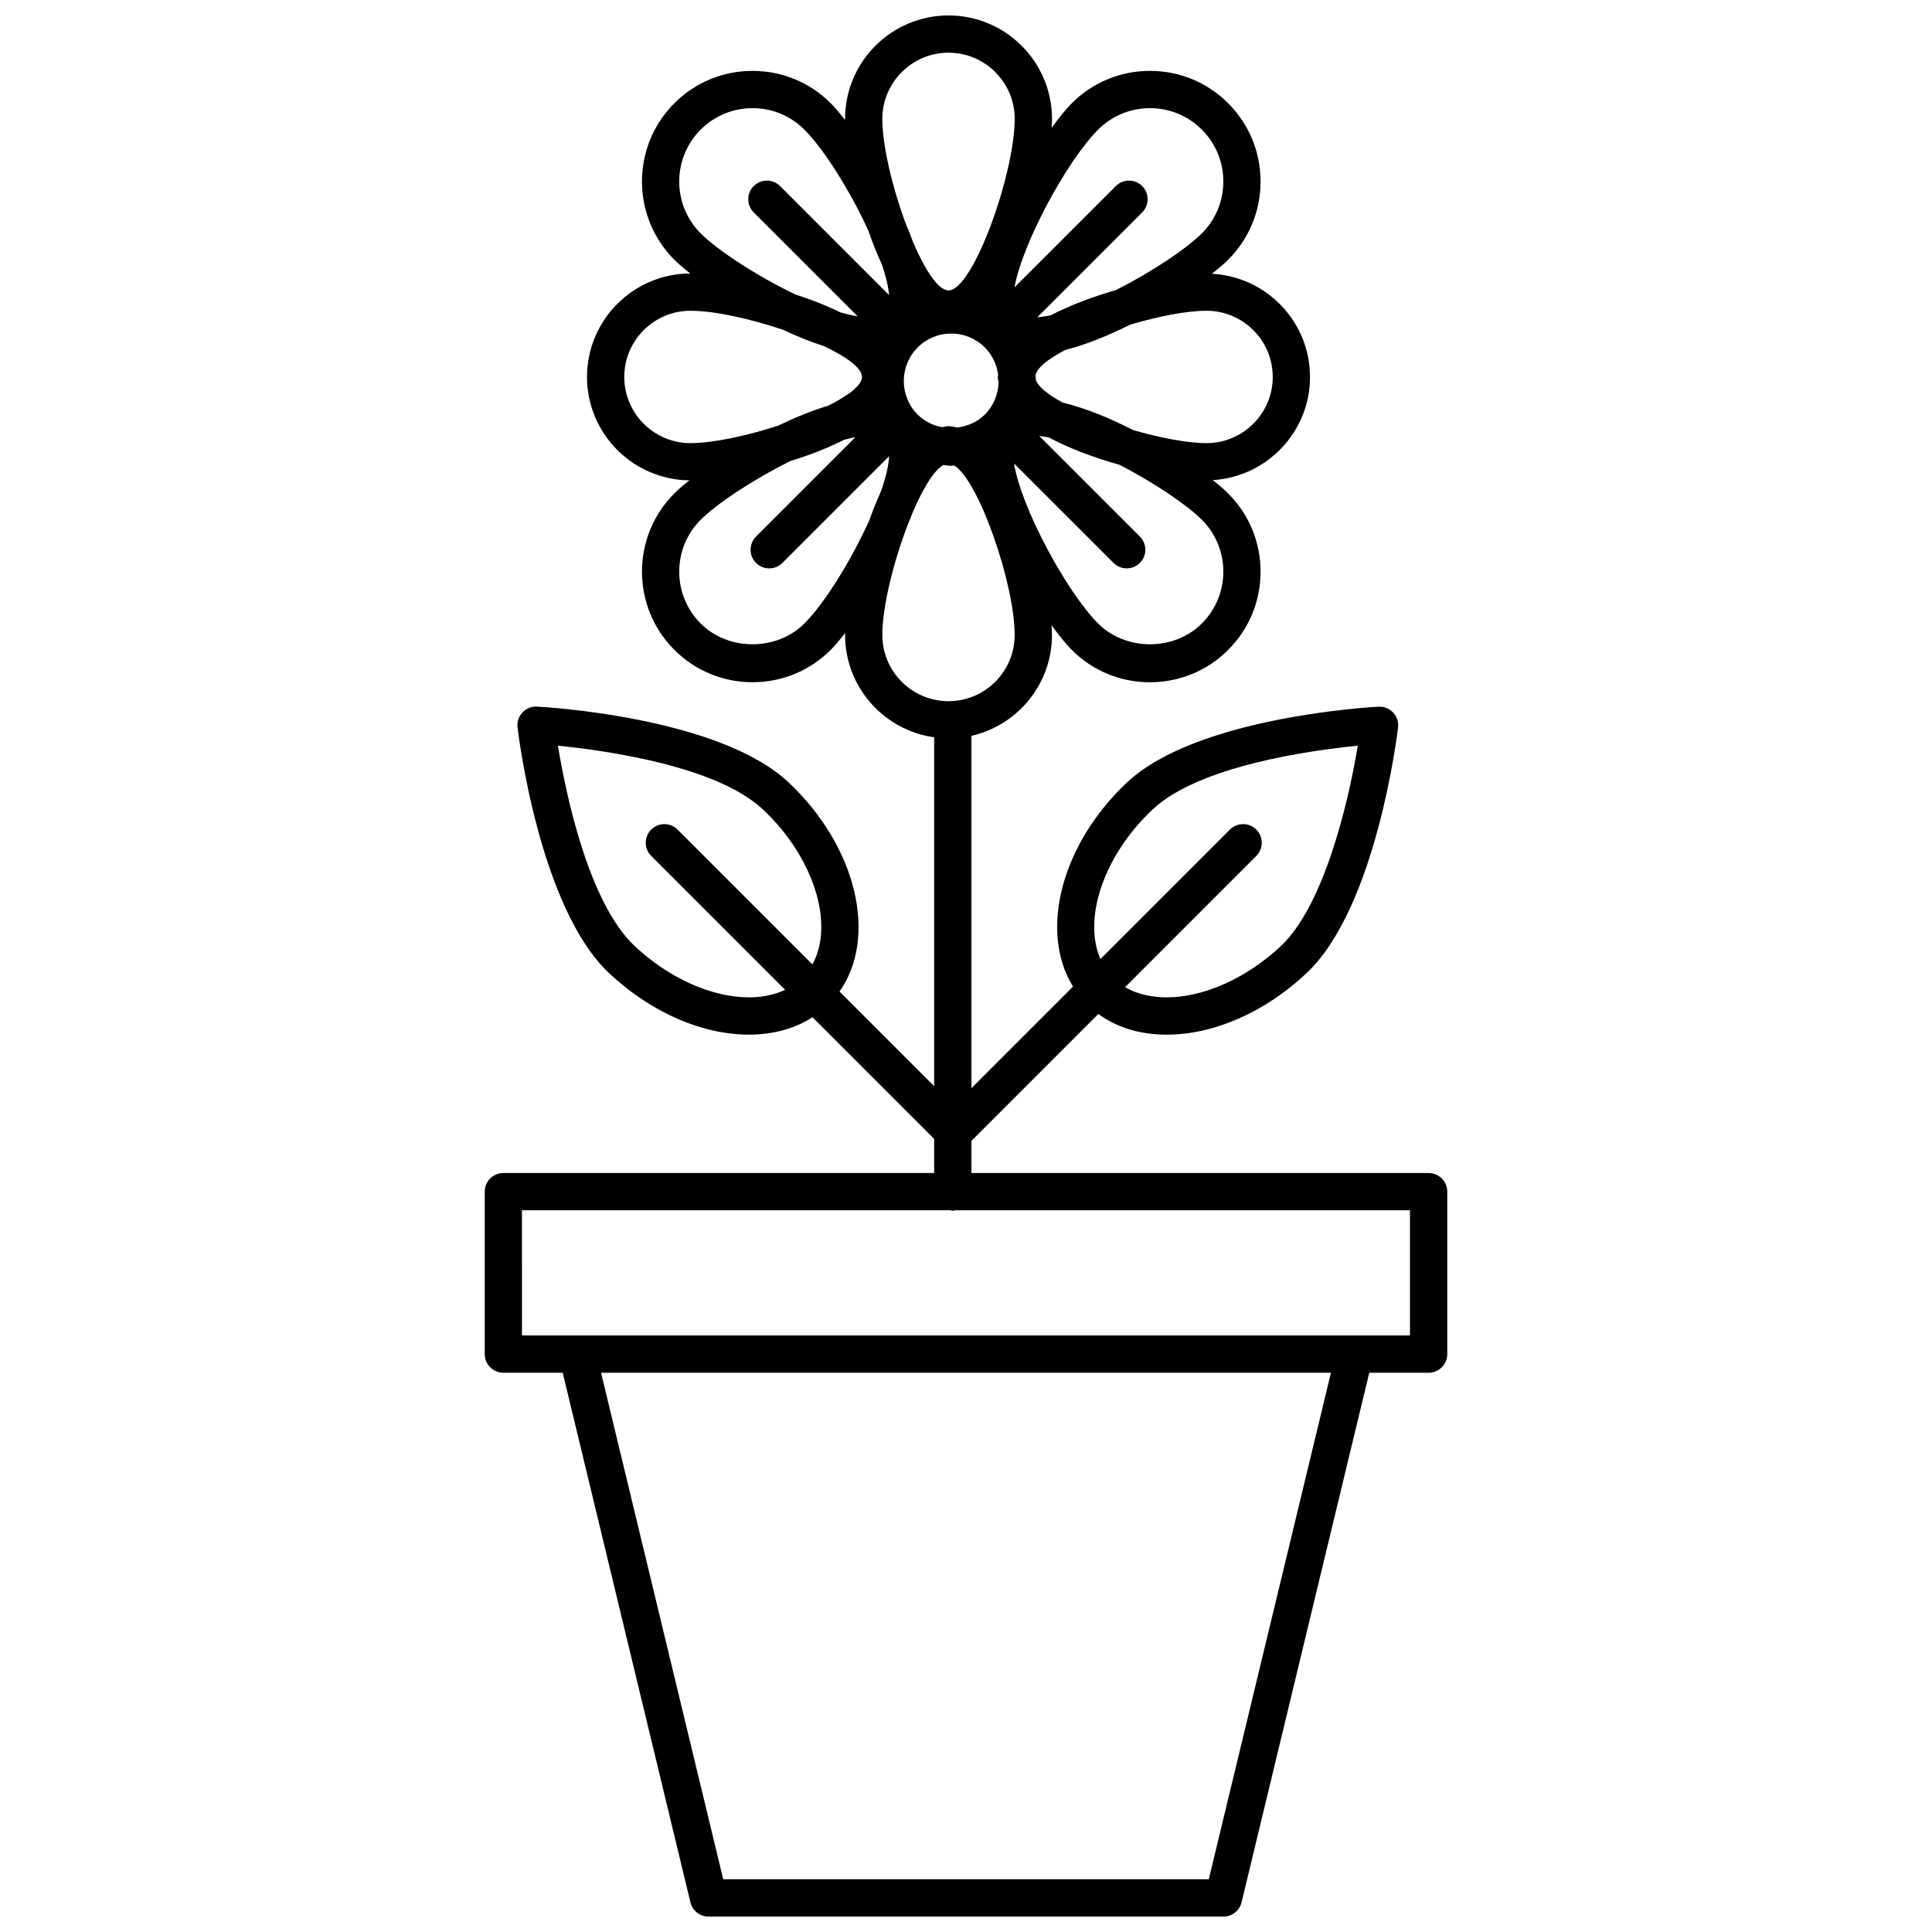 <?xml version="1.0" encoding="UTF-8"?>
<!-- Uploaded to: ICON Repo, www.iconrepo.com, Generator: ICON Repo Mixer Tools -->
<svg width="800px" height="800px" version="1.1" viewBox="144 144 512 512" xmlns="http://www.w3.org/2000/svg">
 <defs>
  <clipPath id="a">
   <path d="m272 148.09h256v503.81h-256z"/>
  </clipPath>
 </defs>
 <g clip-path="url(#a)">
  <path d="m277.39 507.79h15.73l33.848 140.34c0.535 2.215 2.519 3.785 4.801 3.785h136.46c2.281 0 4.266-1.562 4.801-3.785l33.84-140.34h15.734c2.731 0 4.938-2.211 4.938-4.938v-43.051c0-2.727-2.207-4.938-4.938-4.938h-121.17v-8.523l33.629-33.629c4.914 3.582 11.062 5.488 18.094 5.488 12.516 0 26.016-5.918 37.031-16.246 18.488-17.324 24.078-63.227 24.309-65.172 0.172-1.445-0.301-2.891-1.305-3.953-0.992-1.062-2.402-1.629-3.863-1.551-1.953 0.102-48.125 2.715-66.609 20.035-17.609 16.504-23.352 39.598-14.363 54.145l-26.922 26.922-0.004-93.375c12.207-2.769 21.352-13.684 21.352-26.719 0-0.715-0.051-1.613-0.137-2.613 2.055 2.805 3.934 5.113 5.371 6.551 5.535 5.535 12.898 8.586 20.73 8.586 7.828 0 15.195-3.047 20.727-8.586 5.535-5.535 8.586-12.898 8.586-20.727s-3.047-15.195-8.586-20.727c-1.023-1.023-2.418-2.227-4.074-3.535 14.344-0.863 25.766-12.777 25.766-27.332 0-14.641-11.547-26.602-26.008-27.348 1.758-1.375 3.25-2.648 4.316-3.719 5.535-5.535 8.586-12.898 8.586-20.727 0-7.832-3.043-15.203-8.578-20.738-5.531-5.535-12.898-8.586-20.727-8.586-7.836 0-15.195 3.047-20.73 8.586-1.43 1.43-3.305 3.727-5.344 6.516 0.07-0.91 0.109-1.715 0.109-2.379-0.004-15.117-12.305-27.414-27.426-27.414-15.121 0-27.414 12.297-27.414 27.418 0 0.086 0.016 0.223 0.016 0.312-1.438-1.848-2.746-3.387-3.809-4.453-5.535-5.535-12.898-8.586-20.727-8.586-7.828 0-15.191 3.047-20.727 8.586-11.43 11.43-11.43 30.027 0 41.457 1.055 1.055 2.508 2.301 4.227 3.652-15.094 0.031-27.367 12.312-27.367 27.414 0 15.02 12.141 27.242 27.125 27.402-1.617 1.281-2.984 2.457-3.984 3.465-11.43 11.43-11.43 30.027 0 41.453 5.535 5.535 12.898 8.586 20.727 8.586 7.828 0 15.191-3.047 20.727-8.586 1.066-1.066 2.379-2.609 3.82-4.465-0.004 0.16-0.023 0.383-0.023 0.527 0 13.82 10.289 25.25 23.602 27.121v92.449l-25.078-25.078c10.188-14.434 4.594-38.465-13.551-55.473-18.484-17.324-64.652-19.938-66.613-20.035-1.445-0.098-2.867 0.492-3.859 1.559-0.996 1.062-1.473 2.508-1.305 3.953 0.227 1.945 5.828 47.848 24.309 65.172 11.02 10.324 24.516 16.246 37.031 16.246 6.438 0 12.137-1.594 16.828-4.609l32.238 32.238v9.043h-114.16c-2.727 0-4.938 2.211-4.938 4.938v43.047c-0.004 2.731 2.207 4.941 4.938 4.941zm172.08-149.29c12.312-11.543 41.648-15.625 54.352-16.883-2.473 15.086-8.977 42.414-20.395 53.117-9.07 8.5-20.391 13.574-30.277 13.574-3.168 0-7.297-0.543-10.984-2.715l34.762-34.762c1.93-1.93 1.93-5.055 0-6.984-1.93-1.93-5.055-1.93-6.984 0l-34.32 34.32c-4.668-10.672 0.805-27.441 13.848-39.668zm-106.98 49.809c-9.891 0-21.207-5.074-30.273-13.574-12.305-11.531-18.285-40.508-20.363-53.113 12.715 1.266 42.02 5.352 54.316 16.879 13.645 12.785 18.992 30.527 13.125 41.082l-35.734-35.734c-1.93-1.93-5.055-1.93-6.984 0-1.93 1.93-1.93 5.055 0 6.984l35.488 35.488c-3.301 1.559-6.805 1.988-9.574 1.988zm52.875-151.37c-0.598 0-1.16 0.172-1.738 0.262-2.394-0.449-4.66-1.559-6.434-3.332-4.906-4.906-4.906-12.887 0-17.793 2.379-2.379 5.535-3.684 8.898-3.684 3.359 0 6.519 1.305 8.898 3.684 2.023 2.023 3.164 4.578 3.516 7.219-0.012 0.203-0.09 0.383-0.09 0.59 0 0.488 0.156 0.945 0.215 1.426-0.086 3.109-1.281 6.191-3.648 8.559-1.988 1.988-4.606 3.094-7.316 3.422-0.754-0.16-1.504-0.352-2.301-0.352zm67.133 52.293c-7.34 7.344-20.148 7.34-27.488 0-8.316-8.324-20.445-30.727-22.27-42.402l26.355 26.348c0.961 0.961 2.227 1.445 3.492 1.445 1.266 0 2.527-0.484 3.492-1.445 1.93-1.93 1.93-5.055 0-6.984l-26.66-26.66c0.816 0.09 1.672 0.227 2.559 0.406 5.602 3.008 12.246 5.426 18.703 7.234 9.195 4.75 17.895 10.629 21.824 14.566 3.672 3.672 5.691 8.551 5.691 13.742-0.008 5.195-2.027 10.078-5.699 13.75zm1.254-82.879c9.672 0 17.539 7.871 17.539 17.539 0 9.668-7.871 17.539-17.539 17.539-5.109 0-12.281-1.391-19.422-3.449-6.242-3.18-12.766-5.871-18.727-7.309-3.863-2.09-6.492-4.188-7.094-6.016-0.004-0.379-0.086-0.754-0.109-1.133 0.336-2.019 3.371-4.414 7.898-6.777 5.496-1.41 11.438-3.824 17.176-6.695 7.422-2.207 14.961-3.699 20.277-3.699zm-28.742-48c3.672-3.672 8.551-5.691 13.75-5.691 5.188 0 10.07 2.019 13.742 5.691s5.691 8.551 5.691 13.742c0 5.195-2.019 10.078-5.691 13.742-4.062 4.062-13.211 10.207-22.738 15.027-5.965 1.723-12.047 3.941-17.27 6.68-1.273 0.277-2.457 0.438-3.594 0.535l27.789-27.789c1.93-1.93 1.93-5.055 0-6.984s-5.055-1.93-6.984 0l-26.859 26.859c2.117-11.824 13.977-33.629 22.164-41.812zm-57.184-2.848c0-9.672 7.871-17.539 17.539-17.539 9.672 0 17.543 7.871 17.543 17.539 0 14.469-11.012 45.457-17.543 45.457-2.715 0-6.195-5.391-9.352-12.691-0.656-1.824-1.379-3.652-2.176-5.492-3.41-9.367-6.012-20.258-6.012-27.273zm-48.141 2.848c3.672-3.672 8.551-5.691 13.742-5.691 5.188 0 10.07 2.019 13.742 5.691 5.309 5.316 12.184 16.379 16.938 26.727 1.066 3.117 2.273 6.16 3.617 9.035 1.027 3.066 1.699 5.828 1.891 8.082l-28.887-28.891c-1.93-1.93-5.055-1.93-6.984 0-1.93 1.93-1.93 5.055 0 6.984l27.539 27.539c-1.438-0.242-2.941-0.574-4.551-1.043-3.734-1.832-7.828-3.422-11.977-4.762-10.344-4.957-20.68-11.789-25.074-16.184-7.574-7.578-7.574-19.914 0.004-27.488zm-2.707 83.078c-9.672 0-17.539-7.871-17.539-17.539 0-9.668 7.871-17.539 17.539-17.539 6.328 0 15.805 2.106 24.477 5.019 3.672 1.723 7.371 3.223 10.957 4.375 5.906 2.812 10.02 5.773 10.02 8.148 0 2.215-3.621 4.953-8.918 7.602-4.336 1.305-8.883 3.168-13.34 5.324-8.309 2.688-17.176 4.609-23.195 4.609zm30.191 47.801c-7.34 7.344-20.148 7.34-27.488 0-7.578-7.578-7.578-19.91 0-27.488 4.211-4.211 13.891-10.672 23.797-15.566 4.922-1.531 9.84-3.402 14.188-5.617 1.047-0.289 2.062-0.52 3.031-0.699l-26.34 26.34c-1.93 1.93-1.93 5.055 0 6.984 0.961 0.961 2.227 1.445 3.492 1.445s2.527-0.484 3.492-1.445l28.293-28.293c-0.133 2.516-0.91 5.727-2.172 9.336-1.117 2.445-2.144 4.992-3.066 7.617-4.754 10.535-11.801 21.961-17.227 27.387zm20.656 3.047c0-7.453 2.926-19.262 6.648-28.988 0.406-0.977 0.797-1.945 1.16-2.918 2.746-6.559 5.789-11.707 8.367-13.141 0.695 0.066 1.375 0.203 2.082 0.203 0.273 0 0.527-0.07 0.801-0.074 6.578 4.012 16.016 31.52 16.016 44.918 0 9.668-7.871 17.539-17.543 17.539-9.66 0-17.531-7.871-17.531-17.539zm86.516 329.74h-128.68l-32.375-134.23h193.43zm-182.01-177.29h113.5c0.227 0.031 0.422 0.133 0.656 0.133 0.23 0 0.434-0.102 0.656-0.133h120.51v33.172h-235.33l-0.004-33.172z"/>
 </g>
</svg>